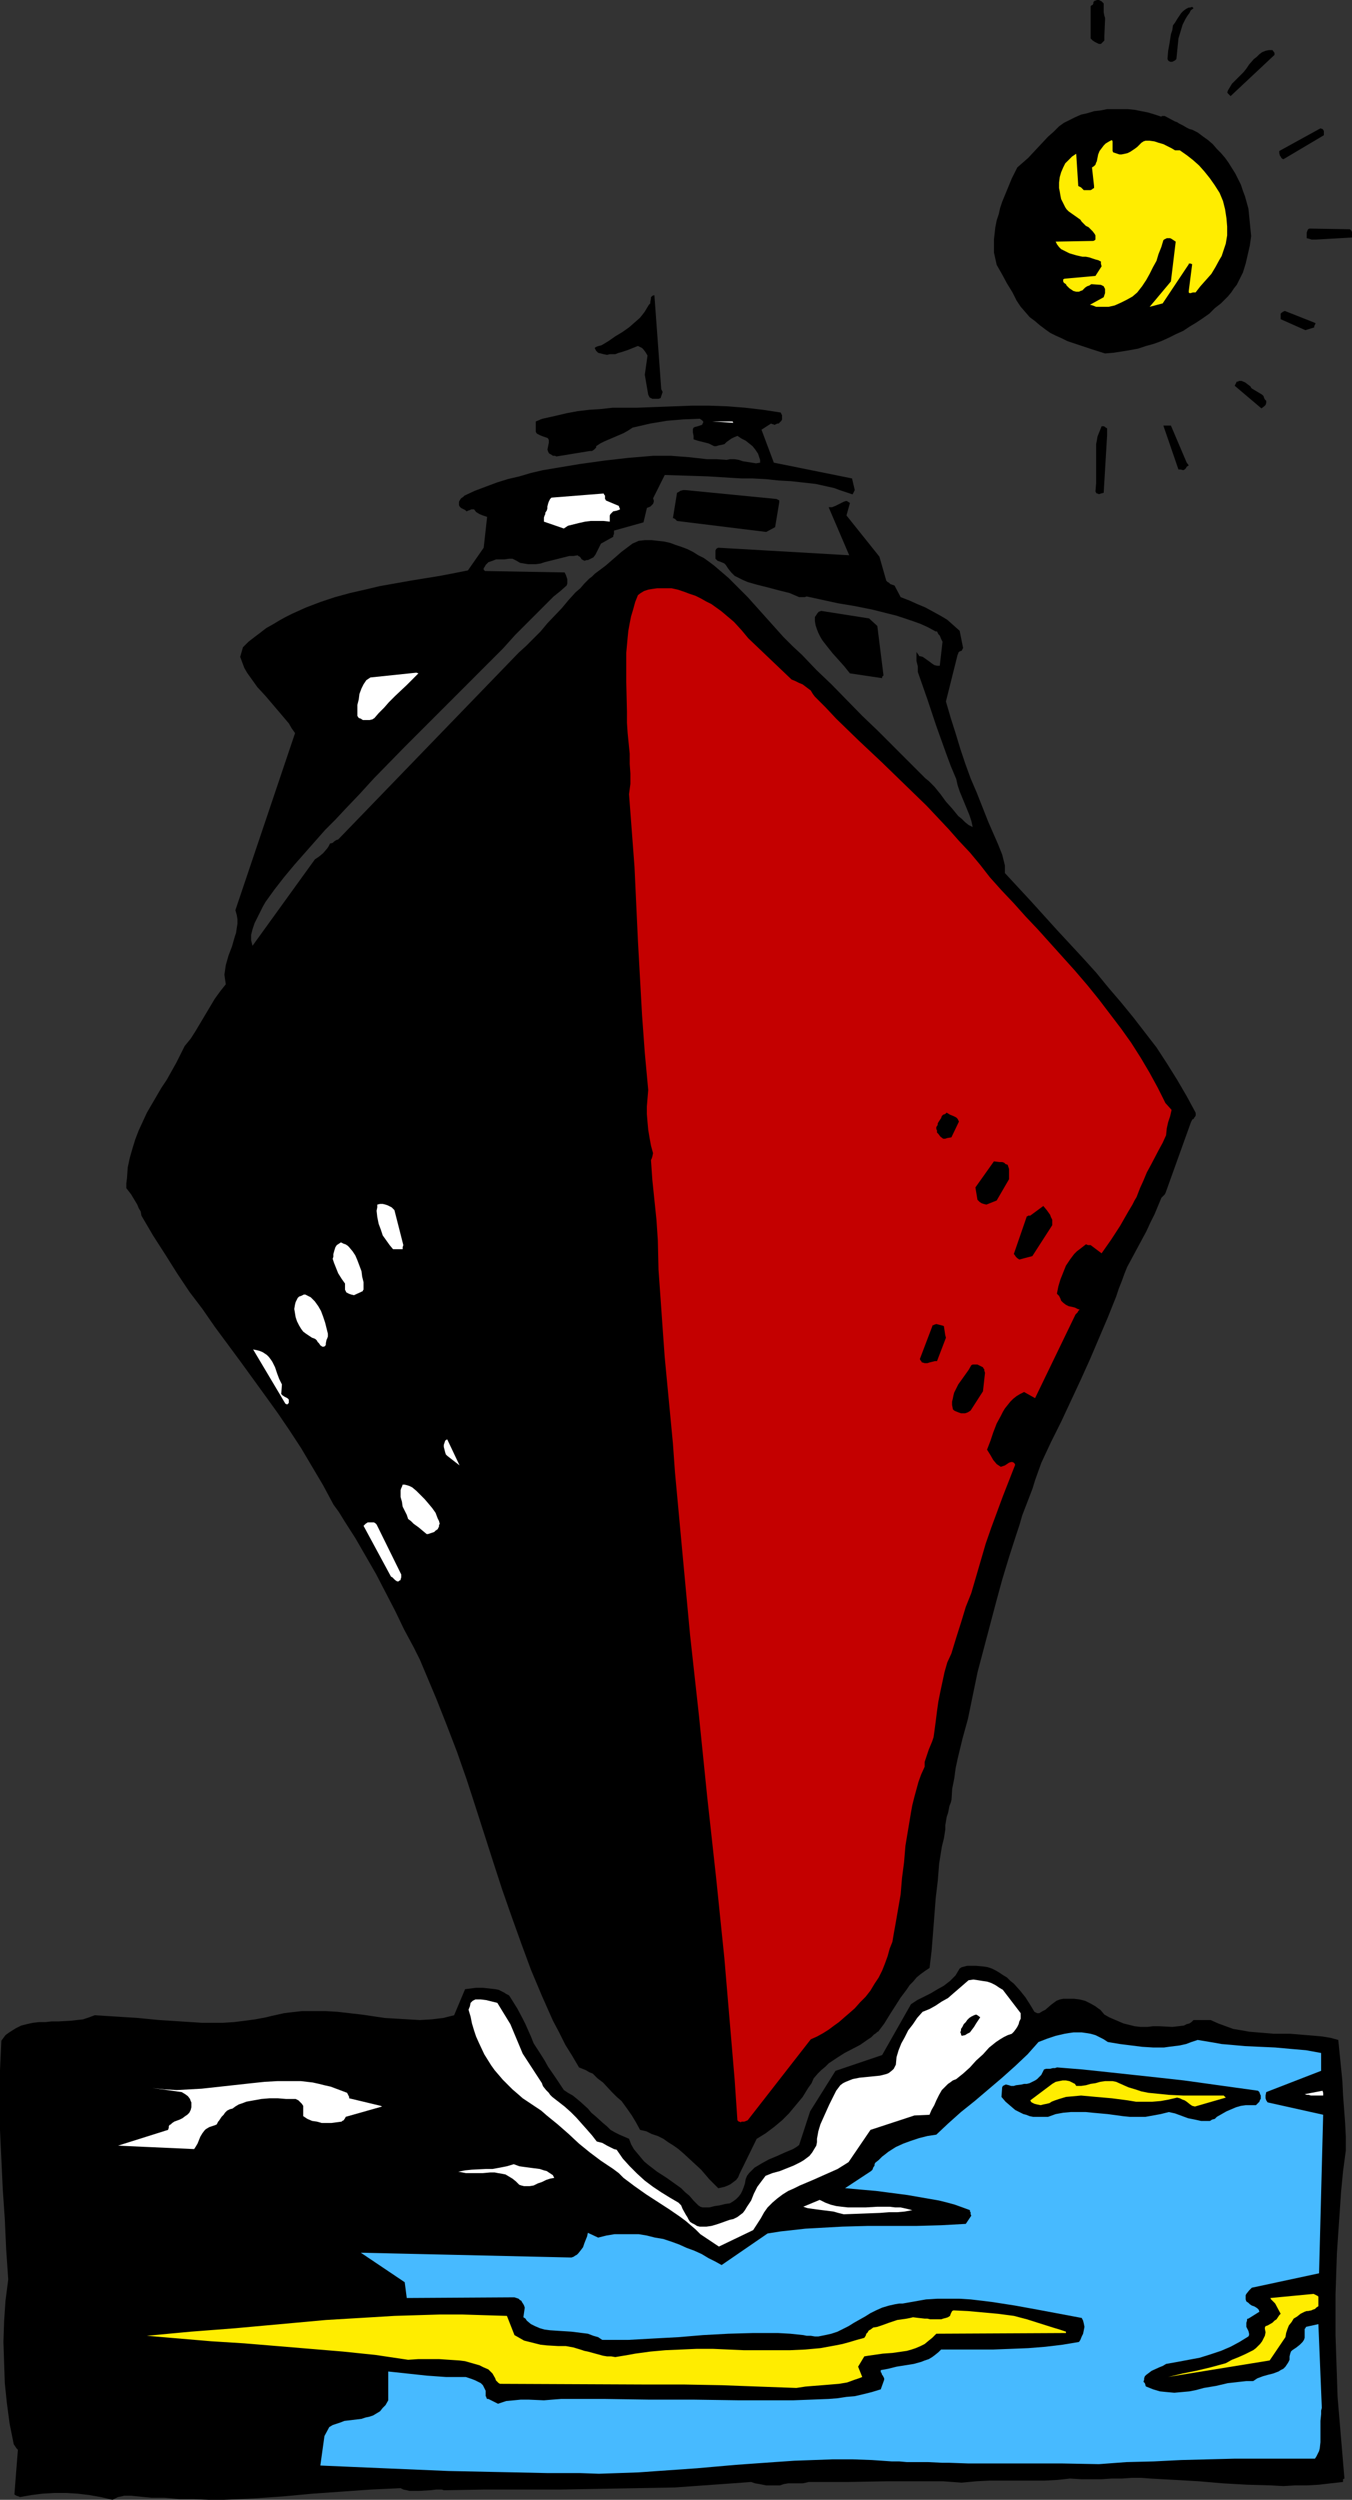 <?xml version="1.0" encoding="UTF-8" standalone="no"?>
<svg
   version="1.0"
   width="84.247mm"
   height="155.711mm"
   id="svg43"
   sodipodi:docname="Cruise Ship 09.wmf"
   xmlns:inkscape="http://www.inkscape.org/namespaces/inkscape"
   xmlns:sodipodi="http://sodipodi.sourceforge.net/DTD/sodipodi-0.dtd"
   xmlns="http://www.w3.org/2000/svg"
   xmlns:svg="http://www.w3.org/2000/svg">
  <rect width="100%" height="100%" fill="#333333" stroke="none"/>
  <sodipodi:namedview
     id="namedview43"
     pagecolor="#ffffff"
     bordercolor="#000000"
     borderopacity="0.25"
     inkscape:showpageshadow="2"
     inkscape:pageopacity="0.0"
     inkscape:pagecheckerboard="0"
     inkscape:deskcolor="#d1d1d1"
     inkscape:document-units="mm" />
  <defs
     id="defs1">
    <pattern
       id="WMFhbasepattern"
       patternUnits="userSpaceOnUse"
       width="6"
       height="6"
       x="0"
       y="0" />
  </defs>
  <path
     style="fill:#000000;fill-opacity:1;fill-rule:evenodd;stroke:none"
     d="m 316.636,583.506 -0.808,-9.534 -0.808,-9.695 -0.323,-9.695 -0.162,-4.848 v -4.686 -4.848 l 0.162,-4.848 0.162,-4.848 0.323,-4.848 0.323,-4.686 0.323,-4.848 0.485,-5.009 0.646,-4.848 v -3.232 l -0.162,-3.232 -0.485,-6.464 -0.162,-3.393 -0.323,-3.232 -0.646,-6.464 -1.777,-0.485 -1.939,-0.323 -1.777,-0.162 -1.939,-0.162 -3.877,-0.323 h -3.877 l -3.877,-0.323 -1.939,-0.162 -1.777,-0.323 -1.939,-0.323 -1.777,-0.646 -1.777,-0.646 -1.777,-0.808 h -4.039 l -0.485,0.485 -0.485,0.323 -0.646,0.162 -0.646,0.323 -1.292,0.162 -1.454,0.162 -3.069,-0.162 h -1.454 l -1.292,0.162 h -1.615 l -1.454,-0.162 -1.292,-0.323 -1.292,-0.323 -1.131,-0.485 -1.131,-0.485 -1.131,-0.485 -1.131,-0.646 -0.969,-1.131 -0.485,-0.323 -0.646,-0.485 -1.131,-0.646 -1.292,-0.646 -1.292,-0.323 -1.292,-0.162 h -1.292 -1.292 l -0.808,0.162 -0.808,0.323 -0.646,0.485 -0.646,0.485 -1.292,1.131 -0.646,0.323 -0.808,0.485 h -0.162 -0.323 l -0.323,-0.162 -0.323,-0.162 -0.969,-1.616 -1.131,-1.778 -1.292,-1.616 -1.454,-1.616 -0.808,-0.646 -0.808,-0.808 -0.808,-0.485 -0.969,-0.646 -0.808,-0.485 -0.969,-0.485 -0.969,-0.323 -0.969,-0.162 -1.777,-0.162 h -0.646 -0.808 -0.646 l -0.646,0.162 -0.646,0.162 -0.485,0.323 -0.485,0.808 -0.485,0.808 -0.646,0.646 -0.646,0.646 -1.454,1.131 -1.454,0.808 -1.615,0.97 -1.615,0.808 -1.615,0.808 -1.454,0.97 -6.785,11.958 -10.985,3.717 -5.977,9.534 -2.585,7.918 -0.646,0.485 -0.808,0.485 -1.939,0.808 -1.777,0.808 -1.939,0.808 -1.777,0.97 -0.808,0.485 -0.808,0.485 -0.646,0.646 -0.646,0.646 -0.485,0.646 -0.323,0.808 -0.162,0.97 -0.323,0.97 -0.323,0.808 -0.323,0.646 -0.485,0.646 -0.646,0.646 -0.646,0.485 -0.808,0.485 -1.131,0.162 -1.292,0.323 -1.131,0.162 -1.292,0.323 h -0.969 -0.646 l -0.485,-0.162 -0.485,-0.323 -0.323,-0.323 -0.323,-0.323 -0.485,-0.485 -0.969,-1.131 -0.969,-0.808 -0.969,-0.97 -1.131,-0.808 -2.262,-1.616 -2.262,-1.454 -2.1,-1.616 -0.969,-0.808 -0.808,-0.97 -0.808,-0.97 -0.808,-0.97 -0.646,-1.131 -0.485,-1.293 -1.131,-0.485 -1.131,-0.485 -0.969,-0.485 -1.131,-0.646 -0.808,-0.808 -0.969,-0.808 -1.777,-1.616 -0.969,-0.808 -0.808,-0.97 -1.777,-1.616 -0.969,-0.808 -0.808,-0.646 -1.131,-0.646 -0.969,-0.646 -0.969,-1.454 -0.969,-1.454 -1.777,-2.585 -0.808,-1.454 -0.808,-1.293 -1.777,-2.747 -0.646,-1.616 -0.646,-1.454 -0.646,-1.454 -0.646,-1.293 -1.292,-2.424 -0.808,-1.293 -0.808,-1.293 -0.323,-0.485 -0.646,-0.323 -0.485,-0.323 -0.646,-0.323 -0.646,-0.323 -0.808,-0.162 -1.454,-0.162 -1.454,-0.162 h -1.615 l -1.292,0.162 -1.292,0.162 -2.585,6.14 -1.292,0.323 -1.292,0.323 -2.746,0.323 -2.746,0.162 -2.746,-0.162 -2.746,-0.162 -2.746,-0.162 -5.493,-0.808 -5.654,-0.646 -2.746,-0.162 h -2.908 -2.746 l -2.908,0.323 -1.292,0.162 -1.454,0.323 -1.454,0.323 -1.292,0.323 -2.585,0.485 -2.423,0.323 -2.585,0.323 -2.585,0.162 h -2.423 -2.585 l -5.008,-0.323 -5.008,-0.323 -5.008,-0.485 -5.008,-0.323 -5.17,-0.323 -1.292,0.485 -1.454,0.485 -1.454,0.162 -1.454,0.162 -2.908,0.162 h -1.615 l -1.454,0.162 H 9.208 l -1.454,0.162 -1.454,0.323 -1.292,0.323 -1.292,0.646 -1.292,0.808 -0.485,0.323 -0.646,0.485 -0.485,0.646 -0.485,0.646 L 0.162,483.965 0,487.359 v 7.11 6.948 l 0.323,6.948 0.323,6.948 0.485,7.11 0.323,7.11 0.485,7.11 -0.646,5.009 -0.323,4.848 -0.162,4.848 0.162,4.848 0.162,4.848 0.485,4.686 0.323,2.424 0.323,2.424 0.485,2.424 0.485,2.424 0.323,0.485 0.323,0.485 0.323,0.323 v 0 0.162 L 3.393,587.222 v 0 l 0.162,0.162 0.323,0.162 0.485,0.162 0.323,0.162 2.746,-0.485 2.585,-0.323 2.746,-0.162 h 2.746 l 2.746,0.162 2.746,0.323 2.746,0.485 2.746,0.646 0.646,-0.323 0.646,-0.323 0.808,-0.162 0.646,-0.162 h 1.615 l 1.615,0.162 1.615,0.162 1.615,0.162 h 1.615 0.646 0.808 l 3.554,0.323 h 3.393 l 3.554,0.162 h 3.393 l 3.554,-0.162 3.554,-0.162 6.947,-0.485 6.947,-0.646 6.947,-0.485 6.785,-0.485 3.554,-0.162 3.393,-0.162 0.646,0.323 0.808,0.162 0.646,0.162 h 0.808 1.454 l 2.746,-0.162 1.292,-0.162 h 1.292 l 0.485,0.162 h 0.646 l 9.047,-0.162 h 17.932 l 9.047,-0.162 8.885,-0.162 8.885,-0.162 9.047,-0.646 4.523,-0.323 4.362,-0.323 0.969,0.323 0.969,0.162 0.808,0.162 0.808,0.162 h 1.615 1.615 l 0.969,-0.323 0.969,-0.162 h 0.969 1.615 0.808 l 0.808,-0.162 0.646,-0.162 h 4.685 4.523 l 9.047,-0.162 h 4.362 4.523 4.523 l 4.362,0.323 3.393,-0.323 3.231,-0.162 h 6.462 3.231 3.231 l 3.069,-0.162 2.908,-0.323 2.585,0.162 h 2.423 2.423 l 2.423,-0.162 h 2.423 l 2.262,-0.162 h 2.262 l 2.1,0.162 5.816,0.323 5.654,0.323 5.654,0.485 5.654,0.323 5.654,0.162 2.908,0.162 2.746,-0.162 h 2.746 l 2.908,-0.162 2.746,-0.323 2.908,-0.323 v -0.162 -0.162 -0.323 z"
     id="path1" />
  <path
     style="fill:#000000;fill-opacity:1;fill-rule:evenodd;stroke:none"
     d="M 318.413,55.264 V 54.941 54.618 l -0.162,-0.323 -0.323,-0.323 -9.531,-0.162 -0.323,0.162 -0.162,0.323 -0.162,0.485 v 0.646 0.646 l 0.646,0.162 0.485,0.162 h 1.131 l 8.401,-0.485 z"
     id="path2" />
  <path
     style="fill:#47baff;fill-opacity:1;fill-rule:evenodd;stroke:none"
     d="m 311.305,566.862 -0.808,-19.714 -2.908,0.646 -0.162,0.323 -0.162,0.162 v 0.323 0.808 0.323 0.646 l -0.162,0.485 -0.323,0.485 -0.323,0.323 -0.323,0.323 -0.808,0.646 -0.969,0.646 -0.162,0.162 -0.162,0.162 -0.162,0.485 -0.162,0.646 v 0.808 l -0.323,0.646 -0.323,0.485 -0.323,0.485 -0.485,0.485 -0.646,0.323 -0.485,0.323 -1.292,0.485 -1.292,0.323 -1.131,0.323 -1.292,0.485 -0.485,0.323 -0.485,0.323 h -1.615 l -1.454,0.162 -1.454,0.162 -1.454,0.162 -2.746,0.646 -2.908,0.485 -1.777,0.485 -1.615,0.323 -1.777,0.162 -1.777,0.162 -1.777,-0.162 -1.615,-0.162 -1.615,-0.485 -0.808,-0.323 -0.808,-0.323 -0.162,-0.162 v -0.162 l -0.162,-0.485 -0.323,-0.323 0.162,-0.485 v -0.323 l 0.162,-0.485 0.323,-0.323 0.646,-0.485 0.646,-0.485 1.777,-0.808 0.808,-0.323 0.808,-0.485 2.746,-0.485 2.585,-0.485 2.585,-0.485 2.585,-0.808 2.423,-0.808 2.262,-0.97 2.1,-1.131 2.1,-1.293 0.162,-0.323 v -0.323 l -0.162,-0.646 -0.162,-0.323 -0.162,-0.323 -0.162,-0.323 v -0.485 -0.485 l 0.162,-0.485 v -0.323 l 0.162,-0.162 h 0.162 l 2.585,-1.616 -0.162,-0.485 -0.323,-0.323 -0.485,-0.323 -0.323,-0.162 -0.485,-0.162 -0.485,-0.323 -0.323,-0.323 -0.485,-0.323 -0.162,-0.485 v -0.485 -0.485 l 0.162,-0.323 0.646,-0.808 0.646,-0.646 15.832,-3.393 0.969,-37.328 -13.085,-2.909 v 0 l -0.323,-0.485 -0.162,-0.485 v -0.646 l 0.162,-0.808 12.924,-5.009 v -4.201 l -1.777,-0.323 -1.777,-0.323 -3.716,-0.323 -3.554,-0.323 -3.554,-0.162 -3.554,-0.162 -3.554,-0.323 -1.939,-0.162 -1.777,-0.323 -1.939,-0.323 -1.939,-0.323 -1.454,0.485 -1.292,0.485 -1.454,0.323 -1.292,0.162 -1.292,0.162 -1.131,0.162 h -2.585 l -2.585,-0.162 -2.585,-0.323 -2.585,-0.323 -2.908,-0.485 -0.969,-0.646 -0.969,-0.485 -0.969,-0.485 -1.131,-0.323 -0.969,-0.162 -1.131,-0.162 h -0.969 -0.969 l -1.131,0.162 -0.969,0.162 -2.1,0.485 -1.939,0.646 -2.1,0.808 -1.292,1.454 -1.292,1.454 -2.908,2.747 -3.069,2.747 -3.231,2.747 -3.231,2.747 -3.231,2.585 -3.069,2.747 -2.746,2.585 -2.1,0.323 -1.939,0.485 -1.939,0.646 -1.777,0.646 -1.777,0.808 -1.777,1.131 -0.808,0.646 -0.646,0.485 -0.808,0.808 -0.808,0.646 -0.162,0.323 v 0.323 l -0.323,0.485 -0.162,0.485 -0.323,0.323 -6.139,4.04 3.554,0.323 3.716,0.323 3.716,0.485 3.716,0.485 3.716,0.646 3.716,0.646 1.939,0.485 1.777,0.485 1.777,0.646 1.777,0.646 v 0.323 l 0.162,0.162 v 0.485 l 0.162,0.323 -1.292,1.939 -5.816,0.323 -5.816,0.162 h -5.654 -5.816 l -5.977,0.162 -5.816,0.323 -2.908,0.162 -2.908,0.323 -2.908,0.323 -3.069,0.485 -10.824,7.433 -1.454,-0.808 -1.615,-0.808 -1.615,-0.97 -1.777,-0.808 -1.777,-0.646 -1.777,-0.808 -1.777,-0.646 -1.939,-0.646 -1.939,-0.323 -1.939,-0.485 -1.939,-0.323 h -1.939 -1.939 -1.777 l -1.939,0.323 -1.939,0.485 -2.423,-1.131 -0.162,0.808 -0.323,0.808 -0.323,0.808 -0.323,0.97 -0.485,0.646 -0.646,0.808 -0.323,0.323 -0.323,0.162 -0.485,0.323 -0.485,0.162 -49.595,-1.131 10.339,6.948 0.485,3.717 25.363,-0.162 0.485,0.162 0.485,0.162 0.323,0.323 0.323,0.162 0.162,0.323 0.323,0.485 0.162,0.323 0.162,0.485 -0.323,2.262 0.485,0.323 0.323,0.485 0.969,0.808 0.969,0.485 1.131,0.485 1.131,0.323 1.292,0.162 2.423,0.162 2.585,0.162 1.292,0.162 1.292,0.162 1.292,0.162 1.292,0.485 1.131,0.323 0.969,0.646 h 3.069 3.069 l 5.816,-0.323 5.977,-0.323 5.816,-0.485 5.977,-0.323 5.816,-0.162 h 2.908 2.908 l 2.908,0.162 3.069,0.323 0.808,0.162 h 0.969 l 0.969,0.162 h 0.808 l 1.615,-0.323 1.454,-0.323 1.454,-0.485 1.292,-0.646 1.292,-0.646 1.292,-0.808 2.585,-1.454 1.292,-0.808 1.292,-0.646 1.454,-0.646 1.615,-0.485 1.454,-0.323 0.969,-0.162 h 0.808 l 2.746,-0.485 2.746,-0.485 2.585,-0.162 h 2.585 2.746 l 2.585,0.162 2.746,0.323 2.585,0.323 5.17,0.808 5.331,0.97 5.17,0.97 5.17,0.97 0.323,0.646 0.162,0.646 0.162,0.808 -0.162,0.808 -0.162,0.808 -0.323,0.646 -0.323,0.808 -0.323,0.485 -3.877,0.646 -4.039,0.485 -4.039,0.323 -4.039,0.162 -4.2,0.162 h -4.039 -8.239 l -0.646,0.646 -0.808,0.646 -0.646,0.485 -0.808,0.485 -0.969,0.323 -0.808,0.323 -1.777,0.485 -4.039,0.646 -1.939,0.485 -1.777,0.323 v 0.485 l 0.162,0.162 0.162,0.485 0.162,0.162 0.162,0.323 0.162,0.323 v 0.323 l -0.808,2.262 -2.1,0.646 -1.939,0.485 -2.1,0.485 -1.939,0.162 -2.1,0.323 -2.1,0.162 -4.2,0.162 -4.2,0.162 h -8.401 -4.2 l -10.662,-0.162 h -10.501 l -10.501,-0.162 h -10.339 l -2.1,0.162 -1.939,0.162 -3.554,-0.162 h -1.939 l -1.615,0.162 -1.777,0.162 -0.969,0.323 -0.969,0.323 -2.262,-1.131 h -0.323 l -0.162,-0.323 v -0.162 l -0.162,-0.162 v -0.646 -0.646 l -0.323,-0.646 -0.323,-0.646 -0.485,-0.485 -0.646,-0.323 -0.646,-0.323 -0.808,-0.323 -1.454,-0.485 h -2.262 -2.423 l -2.262,-0.162 -2.262,-0.162 -4.523,-0.485 -4.523,-0.485 v 6.787 l -0.646,1.131 -0.646,0.646 -0.646,0.808 -0.808,0.485 -0.808,0.485 -0.969,0.323 -0.808,0.162 -0.969,0.323 -4.039,0.485 -0.808,0.323 -0.969,0.323 -0.969,0.323 -0.808,0.485 -1.131,2.101 -0.969,6.948 7.431,0.323 7.593,0.323 7.593,0.323 7.593,0.323 15.509,0.323 7.593,0.162 h 7.754 l 4.523,0.162 4.685,-0.162 4.685,-0.162 4.523,-0.323 9.208,-0.646 9.208,-0.808 9.047,-0.646 4.685,-0.323 4.523,-0.162 4.523,-0.162 h 4.685 l 4.523,0.162 4.685,0.323 h 1.777 l 1.777,0.162 h 3.393 1.615 l 3.393,0.162 h 1.615 l 4.523,0.162 h 4.523 8.724 8.885 l 8.562,0.162 6.462,-0.485 6.462,-0.162 6.462,-0.323 6.3,-0.162 6.3,-0.162 h 6.462 6.139 6.3 l 0.323,-0.485 0.323,-0.646 0.323,-0.646 0.162,-0.646 0.162,-1.454 v -1.616 -1.616 -1.778 l 0.162,-1.616 v -0.808 z"
     id="path3" />
  <path
     style="fill:#ffffff;fill-opacity:1;fill-rule:evenodd;stroke:none"
     d="m 311.628,492.691 -0.162,-0.485 -4.2,0.808 0.485,0.162 h 0.485 l 0.485,0.162 h 0.646 1.292 0.485 0.485 z"
     id="path4" />
  <path
     style="fill:#ffed00;fill-opacity:1;fill-rule:evenodd;stroke:none"
     d="m 310.497,542.461 v -1.778 l -0.162,-0.162 -0.323,-0.162 -0.323,-0.162 -0.323,-0.162 -10.178,0.97 0.162,0.323 0.323,0.323 0.323,0.323 0.323,0.323 1.292,2.424 -0.323,0.323 -0.323,0.485 -0.323,0.485 -0.485,0.323 -0.485,0.485 -1.131,0.646 -0.485,0.162 -0.162,0.323 v 0.323 l 0.162,0.808 -0.162,0.808 -0.323,0.646 -0.323,0.646 -0.485,0.646 -0.485,0.485 -0.485,0.485 -0.646,0.485 -0.646,0.323 -1.292,0.646 -1.454,0.646 -1.615,0.646 -1.454,0.808 -3.554,0.97 -3.393,0.808 -3.231,0.646 -3.393,0.808 23.909,-3.878 3.716,-5.494 0.162,-0.97 0.323,-0.97 0.323,-0.808 0.646,-0.808 0.485,-0.808 0.808,-0.485 0.808,-0.646 0.969,-0.485 0.485,-0.162 h 0.323 l 0.808,-0.162 0.323,-0.162 0.485,-0.162 0.323,-0.323 0.485,-0.323 z"
     id="path5" />
  <path
     style="fill:#000000;fill-opacity:1;fill-rule:evenodd;stroke:none"
     d="m 311.789,31.187 v -0.323 l -0.162,-0.323 -0.162,-0.162 -0.485,-0.162 -9.693,5.333 v 0.485 l 0.162,0.646 0.162,0.162 0.162,0.323 0.162,0.162 0.323,0.162 9.531,-5.656 z"
     id="path6" />
  <path
     style="fill:#000000;fill-opacity:1;fill-rule:evenodd;stroke:none"
     d="m 309.851,76.109 -0.323,-0.162 -6.947,-2.747 -0.323,0.162 h -0.162 v 0.162 h -0.162 l -0.162,0.162 -0.162,0.162 v 0.485 0.808 l 5.816,2.585 2.1,-0.646 v -0.162 -0.162 l 0.162,-0.323 z"
     id="path7" />
  <path
     style="fill:#000000;fill-opacity:1;fill-rule:evenodd;stroke:none"
     d="m 296.927,493.822 v -0.162 -0.323 l -0.162,-0.323 -0.162,-0.485 -0.323,-0.323 -11.632,-1.616 -5.816,-0.808 -5.816,-0.646 -5.977,-0.646 -5.977,-0.646 -6.139,-0.646 -5.977,-0.485 -0.485,0.162 h -0.485 l -0.646,0.162 h -0.646 -0.323 l -0.485,0.162 -0.323,0.646 -0.323,0.646 -0.485,0.485 -0.485,0.485 -0.485,0.323 -0.646,0.323 -0.646,0.323 -0.646,0.162 h -0.646 l -0.646,0.162 -1.292,0.162 -0.485,0.162 h -0.646 l -0.485,-0.162 -0.646,-0.162 h -0.162 l -0.323,0.162 -0.323,0.162 -0.162,0.323 -0.162,2.262 0.969,1.131 1.131,0.97 1.131,0.97 1.292,0.646 0.646,0.323 0.646,0.162 0.808,0.323 0.808,0.162 h 0.808 0.808 0.969 0.969 l 1.777,-0.646 1.777,-0.323 1.777,-0.162 h 1.777 1.777 l 1.615,0.162 3.554,0.323 3.554,0.485 1.615,0.162 h 1.777 1.939 l 1.777,-0.323 1.777,-0.323 1.939,-0.485 1.454,0.323 3.069,1.131 1.615,0.323 1.454,0.323 h 0.646 0.808 0.646 l 0.485,-0.323 0.646,-0.162 0.485,-0.485 1.131,-0.646 1.131,-0.646 1.131,-0.485 1.131,-0.485 1.131,-0.323 1.131,-0.162 h 1.131 1.292 l 0.323,-0.323 0.485,-0.485 0.162,-0.485 0.162,-0.162 z"
     id="path8" />
  <path
     style="fill:#000000;fill-opacity:1;fill-rule:evenodd;stroke:none"
     d="m 300.158,12.443 -0.485,-0.646 h -0.808 l -0.808,0.162 -0.808,0.323 -0.646,0.485 -0.646,0.646 -0.646,0.485 -1.131,1.293 -0.646,0.97 -0.646,0.808 -0.808,0.808 -0.646,0.646 -0.646,0.646 -0.646,0.646 -0.485,0.808 -0.485,0.808 v 0.162 l -0.162,0.162 0.162,0.323 0.323,0.323 0.323,0.323 10.339,-9.695 z"
     id="path9" />
  <path
     style="fill:#000000;fill-opacity:1;fill-rule:evenodd;stroke:none"
     d="m 298.219,94.369 -0.323,-0.323 -0.162,-0.323 -0.162,-0.485 -0.323,-0.323 -2.423,-1.454 -0.162,-0.162 -0.162,-0.323 -0.646,-0.485 -0.646,-0.485 -0.808,-0.323 h -0.162 -0.162 -0.323 l -0.162,0.162 h -0.323 l -0.162,0.323 -0.323,0.646 6.3,5.333 0.646,-0.485 0.323,-0.323 0.162,-0.485 z"
     id="path10" />
  <path
     style="fill:#000000;fill-opacity:1;fill-rule:evenodd;stroke:none"
     d="m 294.665,55.587 -0.646,-6.464 -0.808,-2.909 -0.485,-1.293 -0.485,-1.454 -1.292,-2.585 -0.808,-1.293 -0.808,-1.293 -0.808,-1.131 -0.969,-1.131 -0.969,-0.97 -0.969,-1.131 -1.131,-0.97 -1.131,-0.808 -1.292,-0.97 -1.292,-0.646 -0.646,-0.162 -0.646,-0.323 -0.808,-0.485 -0.969,-0.485 -0.485,-0.323 -0.485,-0.162 -2.423,-1.293 h -0.323 -0.323 l -0.162,0.162 -1.454,-0.485 -1.615,-0.485 -1.615,-0.323 -1.615,-0.323 -1.615,-0.162 h -1.615 -1.615 -1.615 l -1.615,0.323 -1.454,0.162 -1.615,0.485 -1.454,0.323 -1.454,0.646 -1.292,0.646 -1.292,0.646 -1.131,0.808 -1.292,1.293 -1.292,1.131 -2.423,2.585 -2.262,2.424 -1.292,1.131 -1.292,1.131 -1.292,2.585 -1.131,2.747 -1.131,2.747 -0.485,1.454 -0.323,1.454 -0.485,1.454 -0.323,1.616 -0.162,1.454 -0.162,1.454 v 1.454 1.616 l 0.323,1.454 0.323,1.454 1.292,2.262 1.131,2.101 1.292,2.101 0.485,0.97 0.485,0.97 0.969,1.454 1.131,1.293 0.969,1.131 1.292,0.97 1.131,0.97 1.292,0.97 1.131,0.808 1.292,0.646 1.454,0.646 1.292,0.646 2.908,0.97 2.908,0.97 3.069,0.97 1.939,-0.162 2.1,-0.323 1.939,-0.323 1.777,-0.323 1.939,-0.646 1.777,-0.485 1.777,-0.646 1.777,-0.808 1.615,-0.808 1.777,-0.808 1.454,-0.97 1.615,-0.97 1.454,-0.97 1.615,-1.131 1.292,-1.293 1.454,-1.131 0.808,-0.808 0.808,-0.808 0.808,-0.97 0.646,-0.97 0.646,-0.808 0.485,-0.97 0.485,-0.97 0.485,-0.97 0.646,-2.101 0.485,-2.101 0.485,-2.101 z"
     id="path11" />
  <path
     style="fill:#ffed00;fill-opacity:1;fill-rule:evenodd;stroke:none"
     d="m 288.203,493.338 h -3.069 -3.231 -3.231 l -3.393,-0.162 -1.615,-0.162 -1.615,-0.162 -1.615,-0.162 -1.615,-0.323 -1.454,-0.485 -1.615,-0.485 -1.454,-0.646 -1.454,-0.646 -0.808,-0.162 h -0.485 -1.292 l -1.131,0.162 -1.131,0.323 -1.131,0.162 -1.131,0.323 -1.131,0.162 h -1.131 l -0.323,-0.485 -0.646,-0.323 -0.646,-0.323 -0.808,-0.162 h -0.808 l -0.808,0.162 -0.808,0.162 -0.808,0.485 -1.292,0.97 -1.292,0.97 -1.292,0.97 -1.292,0.97 0.162,0.323 0.162,0.162 0.646,0.323 0.646,0.162 0.808,0.162 0.646,-0.162 0.808,-0.162 0.646,-0.162 0.485,-0.323 0.808,-0.323 0.969,-0.323 1.615,-0.485 1.777,-0.162 1.777,-0.162 1.777,0.162 1.777,0.162 3.716,0.323 3.716,0.485 1.939,0.323 h 1.939 1.939 l 1.939,-0.162 1.777,-0.323 2.1,-0.485 0.646,0.162 0.646,0.323 0.485,0.162 0.485,0.323 0.808,0.646 0.485,0.323 0.646,0.162 7.27,-2.101 z"
     id="path12" />
  <path
     style="fill:#ffed00;fill-opacity:1;fill-rule:evenodd;stroke:none"
     d="m 289.011,55.426 v -1.131 -0.97 l -0.162,-1.939 -0.323,-2.101 -0.485,-1.939 -0.808,-1.939 -1.131,-1.778 -1.131,-1.616 -1.292,-1.616 -1.292,-1.454 -1.454,-1.293 -1.454,-1.131 -1.615,-1.131 h -1.131 l -0.808,-0.485 -0.969,-0.485 -0.969,-0.485 -1.131,-0.323 -0.969,-0.323 -1.131,-0.162 h -0.485 -0.485 l -0.485,0.162 -0.485,0.323 -0.485,0.485 -0.485,0.485 -0.646,0.485 -0.485,0.323 -0.485,0.323 -0.646,0.323 -0.646,0.162 -0.808,0.162 h -0.485 l -0.969,-0.323 -0.485,-0.162 -0.162,-0.323 V 35.227 34.904 34.419 33.611 33.288 l -0.162,-0.323 -0.646,0.323 -0.808,0.485 -0.485,0.485 -0.485,0.646 -0.485,0.646 -0.323,0.808 -0.162,0.808 -0.162,0.808 -0.162,0.323 -0.162,0.485 -0.323,0.323 -0.485,0.323 0.485,4.363 v 0.485 l -0.323,0.162 -0.162,0.162 -0.323,0.162 h -0.808 -0.808 l -0.323,-0.323 -0.323,-0.323 -0.323,-0.162 -0.323,-0.162 -0.485,-7.595 -0.969,0.646 -0.808,0.808 -0.808,0.808 -0.485,0.97 -0.485,1.131 -0.323,1.131 -0.162,1.293 v 1.293 l 0.162,0.808 0.162,0.97 0.162,0.808 0.323,0.646 0.323,0.646 0.323,0.646 0.323,0.485 0.485,0.485 2.746,1.939 0.323,0.485 0.485,0.485 0.485,0.485 0.646,0.323 0.485,0.485 0.485,0.485 0.485,0.646 0.162,0.323 v 0.485 0.162 0.323 l -0.162,0.162 -0.323,0.162 -8.885,0.162 0.323,0.646 0.485,0.646 0.485,0.485 0.646,0.323 0.646,0.323 0.646,0.323 1.615,0.485 1.454,0.323 h 0.808 l 0.808,0.162 1.454,0.485 0.646,0.162 0.646,0.323 v 0.485 l 0.162,0.646 -1.454,2.262 -7.27,0.646 -0.323,0.162 v 0.323 0.162 l 0.162,0.323 0.485,0.323 0.162,0.323 0.162,0.162 0.485,0.485 0.485,0.323 0.485,0.323 0.646,0.162 h 0.646 l 0.323,-0.162 0.485,-0.162 0.323,-0.323 0.323,-0.323 0.485,-0.323 0.485,-0.162 0.485,-0.323 2.262,0.162 0.323,0.162 0.323,0.162 0.162,0.323 0.162,0.323 v 0.485 0.485 l -0.323,0.97 -3.231,1.778 0.646,0.162 0.808,0.323 h 0.808 0.646 0.808 0.646 l 1.454,-0.323 1.454,-0.646 1.292,-0.646 1.454,-0.808 1.131,-0.97 1.131,-1.454 0.969,-1.454 0.808,-1.454 0.808,-1.616 0.808,-1.454 0.485,-1.616 0.646,-1.616 0.485,-1.616 0.162,-0.162 0.323,-0.162 0.323,-0.162 h 0.323 0.485 l 0.323,0.162 0.485,0.323 0.485,0.323 -1.131,9.372 -5.008,5.979 3.069,-0.808 6.139,-9.211 v -0.162 h 0.323 0.162 l 0.323,0.162 -0.808,6.302 v 0.323 l 0.162,0.162 v 0 h 0.323 l 0.485,-0.162 h 0.646 l 1.131,-1.454 1.292,-1.454 1.292,-1.454 0.969,-1.616 0.969,-1.778 0.485,-0.808 0.323,-0.97 0.323,-0.97 0.323,-0.97 0.162,-0.97 z"
     id="path13" />
  <path
     style="fill:#000000;fill-opacity:1;fill-rule:evenodd;stroke:none"
     d="m 281.58,261.939 -2.1,-3.878 -2.262,-3.878 -2.423,-3.878 -2.423,-3.717 -2.746,-3.555 -2.746,-3.555 -2.908,-3.555 -2.908,-3.393 -2.908,-3.555 -3.069,-3.393 -6.139,-6.625 -6.139,-6.787 -6.139,-6.625 v -1.778 l -0.323,-1.293 -0.323,-1.293 -0.969,-2.424 -1.131,-2.585 -1.131,-2.585 -2.746,-6.948 -1.454,-3.393 -1.292,-3.555 -1.131,-3.393 -1.131,-3.717 -1.131,-3.555 -1.131,-3.878 2.746,-10.988 0.162,-0.323 v -0.162 l 0.323,-0.323 0.485,-0.162 0.162,-0.323 0.162,-0.323 -0.808,-4.04 -1.454,-1.293 -1.454,-1.293 -1.615,-0.97 -1.777,-0.97 -1.777,-0.97 -1.939,-0.808 -1.777,-0.808 -2.1,-0.808 -1.454,-2.747 -0.485,-0.162 -0.485,-0.162 -0.323,-0.323 -0.323,-0.162 -0.323,-0.323 -1.615,-5.656 -7.754,-9.695 0.808,-2.909 v 0 l -0.162,-0.162 -0.323,-0.162 -0.162,-0.162 h -0.323 l -0.485,0.162 -0.646,0.323 -0.646,0.323 -0.646,0.323 -0.808,0.323 h -0.808 l 4.846,11.311 -30.856,-1.778 -0.323,0.162 -0.162,0.162 -0.162,0.323 v 0.162 0.646 0.808 0.323 l 0.323,0.323 0.162,0.162 0.485,0.162 0.808,0.323 0.323,0.162 0.323,0.323 0.646,0.97 0.646,0.808 0.808,0.808 0.969,0.485 0.969,0.485 1.131,0.485 1.131,0.323 1.131,0.323 2.585,0.646 2.423,0.646 2.585,0.646 1.131,0.485 1.131,0.485 h 0.808 0.485 l 0.485,-0.162 3.716,0.808 3.716,0.808 3.877,0.646 4.039,0.808 3.877,0.97 1.939,0.485 1.939,0.646 1.939,0.646 1.777,0.646 1.777,0.808 1.777,0.97 h 0.323 l 0.162,0.323 0.162,0.323 0.323,0.323 0.323,0.808 0.162,0.323 0.162,0.323 -0.646,5.656 h -0.323 -0.323 l -0.646,-0.162 -0.485,-0.323 -0.646,-0.485 -1.131,-0.808 -0.485,-0.323 -0.646,-0.162 h -0.162 l -0.162,-0.323 -0.485,-0.646 v 0.485 0.485 1.131 l 0.323,1.293 v 1.293 l 1.131,3.232 1.131,3.232 2.1,6.302 2.262,6.302 1.131,3.07 1.292,3.07 0.323,1.454 0.485,1.454 1.131,2.747 1.131,2.747 0.485,1.454 0.323,1.454 -0.969,-0.485 -0.808,-0.646 -0.808,-0.808 -0.808,-0.646 -1.454,-1.778 -1.454,-1.616 -1.292,-1.778 -1.454,-1.778 -0.646,-0.646 -0.646,-0.646 -0.808,-0.646 -0.646,-0.646 -3.393,-3.393 -3.554,-3.555 -3.554,-3.555 -3.716,-3.555 -7.27,-7.433 -3.554,-3.393 -3.393,-3.555 -2.262,-2.101 -2.1,-2.101 -4.2,-4.686 -4.2,-4.686 -2.262,-2.262 -2.262,-2.262 -2.262,-1.939 -1.131,-0.97 -1.292,-0.97 -1.131,-0.808 -1.292,-0.646 -1.292,-0.808 -1.292,-0.646 -1.292,-0.485 -1.454,-0.485 -1.292,-0.485 -1.454,-0.323 -1.454,-0.162 -1.454,-0.162 h -1.615 l -1.454,0.162 -1.454,0.646 -1.292,0.97 -1.292,0.97 -1.292,1.131 -2.423,2.101 -1.292,0.97 -1.292,0.97 -0.646,0.646 -0.646,0.485 -1.131,1.131 -0.969,1.131 -1.131,0.97 -1.615,1.778 -1.615,1.939 -3.393,3.555 -1.615,1.939 -1.615,1.616 -1.777,1.778 -1.777,1.616 -42.487,43.953 -0.485,0.162 -0.485,0.323 -0.323,0.323 -0.646,0.162 -0.323,0.646 -0.323,0.485 -0.969,1.131 -0.969,0.808 -0.969,0.646 -14.701,20.36 -0.162,-0.646 -0.162,-0.646 v -0.646 -0.646 l 0.162,-0.646 0.162,-0.646 0.485,-1.454 0.646,-1.293 0.646,-1.293 0.323,-0.646 0.323,-0.646 0.646,-1.131 2.1,-2.909 2.262,-2.909 2.423,-2.909 2.423,-2.747 2.423,-2.747 2.423,-2.747 2.423,-2.424 2.262,-2.424 3.393,-3.555 3.393,-3.717 7.108,-7.272 3.716,-3.717 3.554,-3.555 3.554,-3.555 3.393,-3.393 2.908,-2.909 3.069,-3.07 3.069,-3.07 2.908,-3.232 3.069,-3.07 3.069,-3.07 2.908,-2.909 1.615,-1.293 1.454,-1.293 0.162,-0.485 v -0.323 -0.323 -0.323 l -0.323,-0.97 -0.323,-0.646 -18.255,-0.323 h -0.485 l -0.162,-0.162 -0.162,-0.162 v -0.323 l 0.323,-0.485 0.162,-0.323 0.323,-0.323 0.323,-0.323 0.969,-0.323 0.808,-0.323 h 0.969 0.969 l 1.131,-0.162 h 0.808 l 0.969,0.485 0.808,0.485 0.969,0.162 0.969,0.162 h 0.808 0.969 l 1.131,-0.162 0.969,-0.323 1.939,-0.485 1.939,-0.485 1.939,-0.485 h 0.969 l 0.969,-0.162 0.162,0.162 0.323,0.162 0.162,0.162 0.323,0.485 0.323,0.162 0.323,0.162 0.485,-0.162 h 0.323 l 0.646,-0.323 0.646,-0.323 0.485,-0.646 0.323,-0.646 0.323,-0.646 0.646,-1.293 2.908,-1.616 v -0.323 l 0.162,-0.323 v -0.323 -0.485 l 6.947,-1.939 0.808,-3.393 0.808,-0.323 0.162,-0.162 0.162,-0.162 0.323,-0.323 0.162,-0.485 v -0.323 l -0.162,-0.485 2.746,-5.494 5.17,0.162 5.008,0.162 5.17,0.323 2.746,0.162 h 2.585 l 3.069,0.162 3.069,0.323 2.908,0.162 2.908,0.323 2.908,0.323 2.908,0.646 1.454,0.323 1.292,0.485 1.454,0.485 1.454,0.485 h 0.162 v 0 l 0.162,-0.323 0.162,-0.323 0.162,-0.323 -0.646,-2.747 -18.417,-3.717 -2.908,-7.756 2.262,-1.454 v 0 l 0.323,0.162 h 0.162 l 0.323,0.162 0.323,-0.162 0.323,-0.162 h 0.323 l 0.162,-0.162 0.323,-0.323 0.162,-0.162 0.162,-0.323 V 98.247 98.086 97.763 l -0.323,-0.646 -2.1,-0.323 -2.1,-0.323 -4.2,-0.485 -4.039,-0.323 -4.362,-0.162 h -4.2 l -4.2,0.162 -4.362,0.162 -4.2,0.162 h -3.069 -2.746 l -2.908,0.323 -2.585,0.162 -2.746,0.323 -2.585,0.485 -2.746,0.646 -2.908,0.646 -0.485,0.162 -0.323,0.162 -0.808,0.323 v 2.424 l 0.162,0.323 0.162,0.162 0.323,0.162 0.323,0.162 0.808,0.323 0.969,0.323 0.162,0.162 0.162,0.323 v 0.323 0.323 l -0.162,0.808 -0.162,0.808 0.162,0.485 0.162,0.323 0.162,0.162 0.323,0.162 0.485,0.323 h 0.485 l 0.323,0.162 7.916,-1.293 h 0.485 l 0.485,-0.323 0.323,-0.323 0.162,-0.162 v -0.323 l 0.969,-0.646 0.969,-0.485 2.262,-0.97 2.262,-0.97 1.131,-0.646 0.969,-0.646 2.1,-0.485 2.1,-0.485 1.939,-0.323 1.939,-0.323 1.939,-0.162 1.939,-0.162 3.877,-0.162 0.485,0.323 0.162,0.162 0.162,0.162 v 0.162 0.162 l -0.162,0.162 v 0.162 l -0.162,0.162 -0.485,0.162 -0.485,0.162 -0.646,0.162 -0.323,0.162 -0.162,0.323 v 0.323 0.485 l 0.162,0.808 v 0.808 l 0.485,0.162 0.485,0.162 1.292,0.323 1.292,0.323 0.646,0.323 0.646,0.323 h 0.485 l 0.485,-0.162 0.808,-0.162 0.646,-0.162 0.485,-0.485 1.131,-0.808 0.646,-0.323 0.808,-0.323 0.969,0.646 0.969,0.485 0.808,0.646 0.808,0.646 0.646,0.808 0.646,0.97 0.162,0.485 0.162,0.485 0.162,0.485 v 0.646 l -0.969,0.162 -0.969,-0.162 -2.1,-0.323 -0.969,-0.323 -0.969,-0.162 h -1.131 l -0.808,0.162 -2.262,-0.162 h -2.262 l -4.362,-0.485 -4.2,-0.323 h -2.1 -2.1 l -5.816,0.485 -5.654,0.646 -5.816,0.808 -5.816,0.97 -2.908,0.485 -2.746,0.646 -2.746,0.808 -2.746,0.646 -2.585,0.808 -2.585,0.97 -2.585,0.97 -2.423,1.131 -0.323,0.323 -0.485,0.323 -0.323,0.485 -0.162,0.323 v 0.485 0.323 l 0.162,0.323 0.162,0.162 0.162,0.162 0.646,0.323 0.323,0.162 0.323,0.323 0.323,-0.162 0.485,-0.162 0.323,-0.162 h 0.323 0.323 l 0.485,0.646 0.808,0.485 0.808,0.323 0.969,0.323 -0.808,7.272 -3.716,5.333 -3.231,0.646 -3.393,0.646 -6.947,1.131 -7.27,1.293 -3.393,0.808 -3.554,0.808 -3.554,0.97 -3.393,1.131 -3.393,1.293 -3.231,1.454 -1.615,0.808 -1.454,0.808 -1.615,0.97 -1.454,0.808 -1.454,1.131 -1.292,0.97 -1.454,1.131 -1.292,1.293 -0.646,2.262 0.485,1.293 0.485,1.293 0.646,1.131 0.808,1.131 0.808,1.131 0.808,1.131 1.939,2.101 3.716,4.363 1.777,2.101 0.646,1.131 0.808,1.131 -14.055,41.691 0.323,1.131 0.162,0.97 v 1.131 l -0.162,0.97 -0.162,1.131 -0.323,0.97 -0.646,2.262 -0.808,2.101 -0.323,1.131 -0.323,1.131 -0.162,1.131 -0.162,1.131 0.162,1.131 0.162,1.131 -1.292,1.616 -1.292,1.778 -4.523,7.595 -1.131,1.778 -1.454,1.778 -0.969,1.939 -0.969,1.939 -2.262,4.04 -1.292,1.939 -1.131,1.939 -2.262,3.878 -0.969,2.101 -0.969,2.101 -0.808,2.101 -0.646,2.101 -0.646,2.262 -0.485,2.262 -0.162,2.424 -0.162,1.293 v 1.131 l 1.131,1.454 0.969,1.616 0.485,0.808 0.323,0.808 0.485,0.808 0.162,0.97 2.746,4.686 2.908,4.525 2.746,4.363 2.908,4.363 3.069,4.04 2.908,4.201 5.977,8.08 5.977,8.241 2.908,4.04 2.746,4.04 2.746,4.201 2.585,4.363 2.585,4.363 2.423,4.525 1.292,1.778 1.292,2.101 2.585,4.04 2.423,4.201 2.423,4.201 2.262,4.363 2.262,4.363 2.1,4.363 2.262,4.201 1.454,2.909 1.292,3.07 1.292,3.07 1.292,3.07 2.423,6.14 2.423,6.302 2.262,6.464 2.1,6.464 4.2,13.089 2.1,6.464 2.262,6.464 2.262,6.302 2.262,6.14 1.292,3.07 1.292,3.07 1.292,2.909 1.292,2.909 1.454,2.747 1.454,2.909 1.615,2.585 1.615,2.747 0.808,0.323 0.808,0.323 0.808,0.485 0.808,0.323 1.131,1.131 1.292,0.97 2.1,2.262 1.131,1.131 1.131,0.97 1.292,1.778 1.131,1.616 0.969,1.616 0.969,1.778 1.454,0.323 1.292,0.646 1.454,0.485 1.292,0.646 1.131,0.808 1.292,0.808 1.131,0.808 1.131,0.97 2.1,1.939 2.1,1.939 1.939,2.262 2.1,2.101 1.454,-0.323 0.808,-0.323 0.646,-0.323 0.646,-0.485 0.646,-0.485 0.485,-0.646 0.323,-0.808 4.039,-8.241 2.1,-1.293 1.939,-1.454 1.939,-1.616 1.615,-1.616 1.615,-1.939 1.615,-1.939 1.292,-2.101 0.808,-1.131 0.485,-1.131 0.969,-1.131 0.808,-0.808 0.969,-0.808 0.808,-0.808 1.939,-1.293 1.777,-1.131 3.716,-1.939 1.615,-1.131 0.969,-0.646 0.646,-0.646 0.485,-0.323 0.162,-0.162 0.162,-0.162 h 0.162 l 1.454,-1.939 1.292,-2.101 2.585,-4.04 1.454,-1.939 0.646,-0.97 0.808,-0.808 0.808,-0.97 0.969,-0.808 1.131,-0.808 0.969,-0.646 0.485,-4.04 0.323,-4.04 0.646,-8.403 0.485,-4.04 0.323,-4.04 0.646,-4.04 0.485,-1.939 0.323,-2.101 v -0.97 l 0.162,-0.97 0.162,-0.97 0.323,-0.97 0.323,-1.616 0.323,-0.808 0.162,-0.646 0.162,-2.585 0.485,-2.424 0.323,-2.424 0.485,-2.262 1.131,-4.686 1.292,-4.686 1.131,-5.494 1.131,-5.494 1.454,-5.494 1.454,-5.494 1.454,-5.494 1.454,-5.333 1.615,-5.332 1.615,-5.009 0.808,-2.424 0.646,-2.262 0.808,-2.101 0.808,-2.101 0.808,-2.101 0.646,-2.101 1.454,-4.04 2.262,-4.848 2.423,-4.848 2.262,-4.848 2.262,-4.848 2.262,-5.009 4.2,-9.857 1.939,-4.848 0.323,-0.97 0.323,-0.97 0.646,-1.616 0.646,-1.778 0.646,-1.616 2.262,-4.201 2.262,-4.201 0.969,-2.101 0.969,-1.939 0.808,-1.939 0.808,-1.939 0.323,-0.323 0.323,-0.323 0.162,-0.162 0.162,-0.323 5.977,-16.644 0.162,-0.323 0.162,-0.323 0.323,-0.162 0.162,-0.323 0.162,-0.162 0.162,-0.323 v -0.323 z"
     id="path14" />
  <path
     style="fill:#000000;fill-opacity:1;fill-rule:evenodd;stroke:none"
     d="m 279.479,108.912 -3.716,-8.726 h -1.777 l 3.554,10.342 h 0.162 0.323 l 0.646,0.162 0.323,-0.162 0.323,-0.323 0.162,-0.323 0.485,-0.323 z"
     id="path15" />
  <path
     style="fill:#000000;fill-opacity:1;fill-rule:evenodd;stroke:none"
     d="m 281.095,1.939 -0.323,-0.323 -0.485,0.162 h -0.323 l -0.646,0.323 -0.646,0.485 -0.485,0.485 -0.969,1.454 -0.485,0.808 -0.485,0.646 -0.162,1.131 -0.323,0.97 -0.323,2.101 -0.323,1.778 -0.162,1.939 v 0 l 0.162,0.323 0.162,0.162 0.323,0.162 h 0.485 l 0.323,-0.162 0.323,-0.162 0.323,-0.323 0.162,-1.616 0.162,-1.616 0.162,-1.616 0.485,-1.616 0.485,-1.616 0.646,-1.293 0.485,-0.808 0.485,-0.646 0.323,-0.646 z"
     id="path16" />
  <path
     style="fill:#c40000;fill-opacity:1;fill-rule:evenodd;stroke:none"
     d="m 275.925,261.293 -1.454,-1.616 -1.777,-3.555 -1.939,-3.555 -2.1,-3.555 -2.262,-3.555 -2.423,-3.393 -2.585,-3.393 -2.585,-3.393 -2.746,-3.393 -2.908,-3.393 -2.908,-3.232 -5.816,-6.464 -2.908,-3.07 -2.746,-3.07 -2.908,-3.07 -2.746,-3.07 -2.262,-2.909 -2.423,-2.909 -2.585,-2.747 -2.423,-2.747 -2.585,-2.747 -2.585,-2.747 -5.331,-5.171 -5.331,-5.171 -5.331,-5.009 -5.331,-5.171 -2.423,-2.585 -2.585,-2.585 -0.485,-0.646 -0.485,-0.808 -0.646,-0.485 -0.646,-0.485 -0.646,-0.485 -0.808,-0.323 -0.969,-0.485 -0.808,-0.323 -10.178,-9.695 -1.615,-1.939 -1.777,-1.939 -2.1,-1.778 -0.969,-0.808 -1.131,-0.808 -1.131,-0.808 -1.292,-0.646 -1.131,-0.646 -1.292,-0.646 -1.454,-0.485 -1.292,-0.485 -1.454,-0.485 -1.454,-0.323 h -2.262 -1.131 l -1.131,0.162 -0.969,0.162 -0.969,0.323 -0.808,0.485 -0.646,0.485 -0.646,1.616 -0.485,1.778 -0.485,1.616 -0.323,1.616 -0.323,1.778 -0.162,1.616 -0.323,3.555 v 3.555 3.393 l 0.162,6.948 v 2.585 l 0.162,2.424 0.485,4.848 v 2.424 l 0.162,2.262 v 2.424 l -0.323,2.424 0.646,8.564 0.646,8.564 0.808,17.452 0.485,8.726 0.485,8.726 0.646,8.888 0.808,8.726 -0.162,1.939 -0.162,1.939 v 1.778 l 0.162,1.939 0.162,1.778 0.323,1.939 0.323,1.778 0.485,1.778 -0.162,0.808 -0.162,0.485 -0.162,0.323 0.323,4.686 0.485,4.686 0.485,4.686 0.323,4.848 0.162,6.948 0.485,6.787 0.485,6.948 0.485,6.787 1.292,13.574 0.646,6.787 0.485,6.787 1.777,19.229 1.777,19.068 2.1,19.068 1.939,19.068 2.1,19.068 1.939,18.906 1.615,19.068 0.808,9.534 0.646,9.534 0.323,0.323 h 0.162 l 0.323,0.162 0.162,-0.162 h 0.646 l 0.808,-0.323 14.862,-19.068 1.454,-0.646 1.454,-0.808 1.292,-0.808 1.292,-0.97 1.131,-0.808 1.292,-1.131 1.131,-0.97 1.292,-1.131 1.292,-1.454 1.292,-1.293 1.131,-1.454 0.969,-1.616 0.969,-1.454 0.808,-1.616 0.646,-1.616 0.646,-1.778 0.485,-1.778 0.646,-1.616 0.323,-1.939 0.323,-1.778 0.646,-3.717 0.646,-3.717 0.323,-3.878 0.485,-3.717 0.323,-3.878 0.646,-3.878 0.646,-3.878 0.323,-1.778 0.485,-1.939 0.485,-1.778 0.485,-1.778 0.646,-1.778 0.808,-1.778 v -1.131 l 0.323,-0.97 0.323,-0.97 0.323,-0.97 0.808,-1.939 0.323,-0.97 0.162,-1.131 0.323,-2.424 0.323,-2.585 0.323,-2.262 0.485,-2.424 0.485,-2.262 0.485,-2.262 0.646,-2.262 0.969,-2.101 1.131,-3.717 1.131,-3.555 1.131,-3.717 0.646,-1.616 0.646,-1.616 1.131,-3.878 1.131,-3.878 1.131,-3.878 1.292,-3.717 2.746,-7.433 2.908,-7.433 -0.162,-0.323 -0.162,-0.162 -0.323,-0.162 h -0.323 l -0.485,0.162 -0.969,0.646 -0.485,0.162 -0.485,0.162 -0.485,-0.323 -0.485,-0.323 -0.808,-0.97 -0.646,-1.131 -0.808,-1.293 0.808,-2.101 0.646,-1.939 0.808,-2.101 0.969,-1.778 0.485,-0.97 0.485,-0.808 0.646,-0.808 0.646,-0.808 0.646,-0.646 0.808,-0.646 0.808,-0.485 0.969,-0.485 2.585,1.454 9.531,-19.714 0.162,-0.162 0.323,-0.323 0.162,-0.323 0.323,-0.323 -0.485,-0.162 -0.646,-0.323 -0.646,-0.162 -0.808,-0.162 -0.646,-0.323 -0.646,-0.485 -0.323,-0.323 -0.162,-0.162 -0.162,-0.485 -0.162,-0.323 -0.162,-0.323 -0.323,-0.323 -0.162,-0.162 v -0.162 l 0.323,-1.616 0.485,-1.616 0.646,-1.616 0.646,-1.616 0.969,-1.454 0.969,-1.293 0.646,-0.646 0.646,-0.485 1.454,-1.131 h 0.162 l 0.323,0.162 h 0.646 l 2.585,1.939 2.262,-3.232 2.1,-3.232 1.939,-3.393 0.969,-1.616 0.485,-0.97 0.485,-0.808 0.808,-2.101 0.808,-1.778 0.808,-1.939 0.969,-1.778 1.777,-3.393 0.969,-1.778 0.808,-1.778 0.162,-1.616 0.323,-1.454 0.485,-1.454 z"
     id="path17" />
  <path
     style="fill:#000000;fill-opacity:1;fill-rule:evenodd;stroke:none"
     d="m 260.74,102.449 v -0.323 -0.323 -0.97 l -0.323,-0.162 -0.162,-0.162 -0.323,-0.162 h -0.485 l -0.323,0.808 -0.323,0.808 -0.323,0.808 -0.162,0.97 -0.162,0.808 v 1.131 1.939 2.101 2.101 1.939 l -0.162,1.939 0.162,0.323 0.162,0.162 h 0.162 l 0.323,0.162 0.485,-0.162 0.646,-0.162 z"
     id="path18" />
  <path
     style="fill:#000000;fill-opacity:1;fill-rule:evenodd;stroke:none"
     d="m 260.094,8.403 0.162,-3.878 V 4.201 L 260.094,3.717 259.932,2.909 V 1.131 0.808 L 259.77,0.646 259.609,0.485 259.447,0.323 259.124,0.162 258.801,0 h -0.485 l -0.323,0.162 h -0.162 l -0.162,0.162 -0.162,0.162 v 0.323 l -0.162,0.323 -0.323,0.162 -0.162,0.162 v 7.595 l 0.485,0.485 0.485,0.323 0.646,0.323 0.323,0.162 h 0.485 l 0.162,-0.162 0.162,-0.162 0.162,-0.162 0.323,-0.323 z"
     id="path19" />
  <path
     style="fill:#ffed00;fill-opacity:1;fill-rule:evenodd;stroke:none"
     d="m 251.047,548.925 -1.454,-0.485 -1.615,-0.485 -3.069,-0.97 -3.069,-0.97 -3.069,-0.808 -3.716,-0.485 -3.554,-0.323 -3.554,-0.323 -3.393,-0.162 -0.323,0.162 -0.162,0.323 -0.162,0.323 -0.162,0.485 -0.485,0.323 -0.485,0.162 -0.646,0.162 -0.485,0.162 h -1.292 -1.292 L 218.414,545.855 h -0.646 l -1.454,-0.162 -1.292,-0.162 -0.646,0.162 -0.808,0.162 -1.131,0.162 -1.131,0.162 -0.969,0.323 -0.969,0.323 -1.777,0.646 -0.969,0.323 -0.969,0.162 -0.646,0.485 -0.323,0.162 -0.162,0.162 v 0 l -0.162,0.323 -0.323,0.323 -0.162,0.485 -0.323,0.485 -1.777,0.485 -1.615,0.485 -1.777,0.485 -1.615,0.323 -3.554,0.646 -3.554,0.323 -3.554,0.162 h -3.716 -3.554 -3.716 l -7.27,-0.323 h -3.716 l -3.716,0.162 -3.716,0.162 -3.554,0.323 -3.554,0.485 -1.777,0.323 -1.939,0.323 -0.969,0.162 -0.969,-0.162 h -0.969 l -0.969,-0.162 -1.777,-0.485 -1.777,-0.485 -0.808,-0.162 -0.969,-0.323 -1.615,-0.485 -1.777,-0.323 h -0.808 -0.969 l -2.746,-0.162 -1.454,-0.162 -1.292,-0.323 -1.292,-0.323 -1.292,-0.323 -1.131,-0.646 -1.131,-0.646 -1.777,-4.525 -5.331,-0.162 -5.17,-0.162 h -5.331 l -5.331,0.162 -5.331,0.162 -5.331,0.323 -10.824,0.646 -10.662,0.97 -10.662,0.97 -10.501,0.808 -5.17,0.485 -5.17,0.485 7.593,0.646 7.593,0.646 7.754,0.485 7.754,0.646 7.754,0.646 7.754,0.646 7.754,0.808 7.593,1.131 2.423,-0.162 h 2.423 2.423 l 2.423,0.162 2.423,0.162 1.292,0.162 1.131,0.323 1.131,0.323 1.131,0.323 0.969,0.485 1.131,0.485 0.485,0.485 0.485,0.485 0.646,1.131 0.162,0.485 0.323,0.323 0.323,0.323 0.323,0.162 34.733,0.162 h 8.724 l 8.724,0.162 8.724,0.323 8.885,0.323 2.1,-0.323 1.939,-0.162 2.1,-0.162 3.877,-0.323 1.939,-0.323 1.777,-0.646 0.969,-0.323 0.808,-0.323 -0.969,-2.424 1.454,-2.424 0.969,-0.162 1.131,-0.162 2.262,-0.323 2.262,-0.162 2.262,-0.323 1.131,-0.162 1.131,-0.323 0.969,-0.323 1.131,-0.485 0.969,-0.485 0.969,-0.808 0.808,-0.646 0.969,-0.97 30.533,-0.162 z"
     id="path20" />
  <path
     style="fill:#000000;fill-opacity:1;fill-rule:evenodd;stroke:none"
     d="m 247.816,288.44 v -0.646 -0.646 l -0.323,-0.646 -0.162,-0.485 -0.808,-1.131 -0.808,-0.97 -3.069,2.262 h -0.485 l -0.162,0.162 h -0.162 l -3.069,8.888 0.162,0.162 0.323,0.485 0.323,0.323 0.485,0.323 3.069,-0.808 z"
     id="path21" />
  <path
     style="fill:#ffffff;fill-opacity:1;fill-rule:evenodd;stroke:none"
     d="m 240.385,473.947 -4.2,-5.494 -0.808,-0.485 -0.969,-0.646 -0.969,-0.485 -0.969,-0.323 -1.131,-0.162 -0.969,-0.162 -1.131,-0.162 -1.131,0.162 -2.423,2.101 -1.131,0.97 -1.292,1.131 -1.454,0.808 -1.454,0.97 -1.454,0.808 -1.615,0.646 -1.292,1.454 -0.969,1.454 -1.131,1.454 -0.808,1.616 -0.808,1.454 -0.646,1.616 -0.485,1.616 -0.162,1.778 -0.162,0.323 -0.162,0.323 -0.162,0.323 -0.323,0.323 -0.808,0.646 -0.323,0.162 -0.485,0.162 -0.646,0.162 -0.646,0.162 -1.615,0.162 -1.615,0.162 -1.615,0.162 -1.615,0.323 -0.808,0.323 -0.808,0.323 -0.646,0.323 -0.646,0.485 -0.485,0.646 -0.485,0.646 -1.615,3.232 -1.454,3.232 -0.646,1.454 -0.485,1.616 -0.323,1.778 v 0.808 l -0.162,0.808 -0.485,0.808 -0.485,0.808 -0.646,0.808 -0.646,0.485 -0.646,0.485 -0.808,0.485 -1.615,0.808 -1.615,0.646 -1.615,0.646 -1.777,0.485 -1.615,0.646 -0.485,0.646 -0.485,0.646 -0.485,0.646 -0.485,0.646 -0.808,1.616 -0.646,1.616 -0.969,1.454 -0.485,0.808 -0.485,0.646 -0.646,0.485 -0.646,0.485 -0.969,0.485 -0.808,0.162 -2.262,0.808 -0.969,0.323 -1.131,0.323 -1.131,0.162 h -1.131 -0.485 l -0.646,-0.162 -0.485,-0.323 -0.646,-0.323 -0.485,-0.323 -0.323,-0.485 -0.323,-0.646 -0.323,-0.485 -0.808,-1.454 -0.323,-0.808 -0.646,-0.646 -1.939,-1.131 -2.1,-1.293 -1.939,-1.293 -1.939,-1.454 -1.777,-1.616 -1.777,-1.778 -1.615,-1.778 -1.454,-2.101 -0.646,-0.162 -0.646,-0.323 -0.969,-0.485 -1.131,-0.646 -0.646,-0.162 -0.646,-0.162 -1.131,-1.454 -1.131,-1.293 -1.292,-1.454 -1.292,-1.454 -1.292,-1.293 -1.454,-1.293 -1.454,-1.131 -1.454,-1.131 -0.485,-0.485 -0.323,-0.485 -0.646,-0.646 -0.646,-0.808 -0.162,-0.323 -0.162,-0.485 -4.523,-6.948 -2.908,-6.948 -3.069,-5.009 -1.292,-0.323 -1.292,-0.323 -1.292,-0.162 h -0.646 -0.646 l -0.323,0.162 -0.323,0.162 -0.162,0.162 -0.323,0.323 -0.162,0.808 -0.323,0.808 0.485,1.616 0.323,1.616 0.485,1.616 0.485,1.454 0.646,1.454 1.292,2.747 0.808,1.293 0.808,1.293 0.808,1.131 0.969,1.131 0.969,1.131 1.131,1.131 1.131,1.131 1.131,0.97 1.292,1.131 1.454,0.97 1.454,0.97 1.454,0.97 1.292,1.131 2.585,2.101 2.585,2.262 2.423,2.262 2.585,2.101 2.585,1.939 1.454,0.97 1.454,0.97 1.292,0.97 1.131,1.131 2.585,1.939 2.746,1.939 2.746,1.778 2.746,1.778 2.585,1.778 1.292,0.97 1.131,0.97 1.131,0.97 1.131,1.131 4.362,2.909 8.077,-3.878 1.777,-2.747 0.808,-1.454 0.808,-1.131 1.131,-1.131 1.131,-0.97 1.292,-0.97 1.292,-0.808 1.454,-0.646 1.292,-0.646 3.069,-1.293 2.908,-1.293 1.454,-0.646 1.454,-0.646 1.292,-0.808 1.292,-0.808 5.17,-7.595 10.339,-3.393 3.554,-0.162 0.485,-1.131 0.646,-1.131 0.485,-1.131 0.646,-1.293 0.646,-1.131 0.485,-0.485 0.485,-0.485 0.485,-0.485 0.485,-0.323 0.646,-0.485 0.808,-0.323 1.615,-1.293 1.615,-1.454 1.454,-1.616 1.615,-1.454 1.454,-1.616 1.615,-1.293 0.969,-0.646 0.808,-0.485 0.969,-0.485 0.969,-0.323 0.485,-0.485 0.485,-0.646 0.323,-0.485 0.323,-0.646 0.162,-0.646 0.323,-0.646 v -0.646 z"
     id="path22" />
  <path
     style="fill:#000000;fill-opacity:1;fill-rule:evenodd;stroke:none"
     d="m 237.638,277.614 v -2.424 l -0.162,-0.485 -0.162,-0.485 -0.485,-0.162 -0.323,-0.323 -0.485,-0.162 h -0.646 l -1.292,-0.162 -4.362,6.14 0.485,2.909 0.485,0.485 0.485,0.323 0.485,0.162 0.646,0.162 2.423,-0.97 z"
     id="path23" />
  <path
     style="fill:#000000;fill-opacity:1;fill-rule:evenodd;stroke:none"
     d="m 230.207,474.432 -0.323,-0.162 -0.485,0.162 -0.646,0.323 -0.485,0.323 -0.485,0.485 -0.323,0.485 -0.485,0.485 -0.323,0.646 -0.323,0.485 v 0.323 l -0.162,0.485 0.162,0.323 v 0.162 l 0.162,0.323 0.808,-0.162 0.485,-0.323 0.646,-0.323 0.485,-0.646 0.485,-0.646 0.485,-0.808 0.969,-1.454 z"
     id="path24" />
  <path
     style="fill:#000000;fill-opacity:1;fill-rule:evenodd;stroke:none"
     d="m 231.984,323.182 -0.162,-0.485 v -0.323 l -0.162,-0.162 -0.162,-0.323 -0.646,-0.323 -0.646,-0.323 h -0.485 -0.323 -0.323 l -0.323,0.162 -0.646,1.131 -0.808,1.131 -0.808,1.131 -0.808,1.131 -0.646,1.293 -0.323,0.646 -0.162,0.646 -0.162,0.808 -0.162,0.646 v 0.808 l 0.162,0.808 v 0.162 l 0.162,0.162 0.162,0.162 0.323,0.162 0.808,0.323 0.485,0.162 h 0.485 0.485 l 0.485,-0.162 0.323,-0.162 0.485,-0.323 v 0 l 2.908,-4.525 z"
     id="path25" />
  <path
     style="fill:#000000;fill-opacity:1;fill-rule:evenodd;stroke:none"
     d="m 225.684,263.717 -0.162,-0.323 -0.323,-0.323 -0.646,-0.323 -0.808,-0.323 -0.808,-0.485 -0.323,0.323 -0.485,0.162 -0.323,0.323 -0.162,0.485 -0.323,0.485 -0.323,0.485 -0.162,0.323 v 0.323 l -0.323,0.485 v 0.485 l 0.162,0.323 v 0.485 l 0.323,0.323 0.485,0.646 0.646,0.485 h 0.485 l 0.485,-0.162 0.969,-0.162 1.777,-3.717 z"
     id="path26" />
  <path
     style="fill:#000000;fill-opacity:1;fill-rule:evenodd;stroke:none"
     d="m 222.614,314.295 -0.323,-2.101 -0.485,-0.162 -0.646,-0.162 -0.646,-0.162 -0.485,0.162 -0.323,0.162 v -0.162 l -3.069,8.08 0.162,0.323 0.162,0.162 0.162,0.323 h 0.162 l 0.485,0.162 h 0.646 l 0.485,-0.162 0.646,-0.162 0.646,-0.162 h 0.485 l 2.1,-5.494 z"
     id="path27" />
  <path
     style="fill:#ffffff;fill-opacity:1;fill-rule:evenodd;stroke:none"
     d="m 214.86,520.323 -1.292,-0.323 -1.454,-0.323 h -1.292 l -1.292,-0.162 h -2.908 l -2.746,0.162 h -2.746 -1.454 l -1.454,-0.162 -1.292,-0.162 -1.292,-0.323 -1.292,-0.485 -1.292,-0.646 -3.877,1.616 0.969,0.323 1.131,0.162 1.131,0.162 1.292,0.162 2.585,0.323 1.131,0.323 1.292,0.323 4.362,-0.162 4.2,-0.162 2.1,-0.162 h 1.939 l 1.777,-0.162 z"
     id="path28" />
  <path
     style="fill:#000000;fill-opacity:1;fill-rule:evenodd;stroke:none"
     d="m 208.075,159.006 -1.454,-11.635 -1.939,-1.778 -11.308,-1.778 -0.323,0.162 h -0.162 l -0.323,0.323 -0.323,0.485 -0.323,0.485 v 0.97 l 0.162,0.97 0.323,0.97 0.323,0.808 0.485,0.97 0.485,0.808 1.131,1.454 1.292,1.616 1.454,1.616 1.292,1.454 1.292,1.616 7.593,1.131 v -0.323 l 0.162,-0.162 z"
     id="path29" />
  <path
     style="fill:#000000;fill-opacity:1;fill-rule:evenodd;stroke:none"
     d="m 183.519,118.285 v -0.162 -0.323 l -0.323,-0.162 -0.323,-0.162 -21.486,-2.101 h -0.485 l -0.646,0.162 -0.485,0.323 -0.323,0.162 -0.969,5.979 h 0.162 l 0.323,0.162 0.162,0.162 0.323,0.323 21.001,2.585 2.1,-1.131 z"
     id="path30" />
  <path
     style="fill:#ffffff;fill-opacity:1;fill-rule:evenodd;stroke:none"
     d="m 172.534,99.217 h -4.846 l 5.008,0.323 z"
     id="path31" />
  <path
     style="fill:#000000;fill-opacity:1;fill-rule:evenodd;stroke:none"
     d="m 155.733,91.622 -1.615,-22.138 -0.485,0.162 -0.162,0.162 -0.162,0.162 v 0.323 l -0.162,0.808 v 0.323 l -0.323,0.323 -0.485,0.808 -0.485,0.808 -0.485,0.646 -0.646,0.808 -1.292,1.131 -1.292,1.131 -1.615,1.131 -1.615,0.97 -1.615,1.131 -1.615,0.97 -0.646,0.162 -0.485,0.162 -0.323,0.162 -0.162,0.162 0.162,0.323 0.162,0.323 0.485,0.485 0.646,0.162 0.646,0.162 0.808,0.162 0.646,-0.162 h 0.808 0.485 l 0.808,-0.323 0.646,-0.162 1.454,-0.485 2.423,-0.97 0.323,0.162 0.323,0.162 0.323,0.162 0.323,0.323 0.485,0.646 0.485,0.808 -0.646,4.525 0.808,4.686 0.162,0.323 0.162,0.323 0.323,0.162 0.323,0.162 h 0.485 0.485 0.485 l 0.485,-0.162 0.162,-0.485 0.162,-0.485 0.162,-0.485 z"
     id="path32" />
  <path
     style="fill:#ffffff;fill-opacity:1;fill-rule:evenodd;stroke:none"
     d="m 145.717,119.093 -3.069,-1.293 v -0.162 l -0.162,-0.162 v -0.323 -0.485 l -0.162,-0.162 -0.162,-0.323 v 0 l -12.278,0.97 -0.323,0.323 -0.162,0.323 -0.162,0.323 -0.162,0.485 -0.162,0.646 v 0.485 l -0.162,0.485 -0.323,0.485 v 0.323 l -0.162,0.323 -0.162,0.485 v 0.485 0.485 l 4.685,1.616 0.969,-0.646 1.292,-0.323 1.292,-0.323 1.454,-0.323 1.292,-0.162 h 1.454 1.615 l 1.454,0.162 v -0.97 -0.485 l 0.162,-0.323 0.323,-0.323 0.323,-0.323 0.808,-0.162 0.485,-0.162 0.323,-0.162 z"
     id="path33" />
  <path
     style="fill:#ffffff;fill-opacity:1;fill-rule:evenodd;stroke:none"
     d="m 130.208,512.082 -0.485,-0.323 -0.485,-0.323 -0.485,-0.323 -0.646,-0.162 -0.969,-0.323 -1.292,-0.162 -2.423,-0.323 -1.131,-0.162 -1.292,-0.485 -1.615,0.485 -1.615,0.323 -1.777,0.323 h -1.615 l -3.231,0.162 -1.615,0.162 -1.615,0.323 0.969,0.162 0.808,0.162 h 2.1 1.939 l 1.777,-0.162 h 0.969 l 0.808,0.162 0.969,0.162 0.808,0.162 0.808,0.485 0.808,0.485 0.808,0.646 0.808,0.808 0.485,0.162 0.646,0.162 h 0.646 0.646 l 0.969,-0.162 0.969,-0.485 0.969,-0.323 0.969,-0.485 0.969,-0.323 0.969,-0.162 z"
     id="path34" />
  <path
     style="fill:#ffffff;fill-opacity:1;fill-rule:evenodd;stroke:none"
     d="m 108.238,344.997 -2.908,-6.14 -0.323,0.162 -0.162,0.162 -0.162,0.485 -0.162,0.485 v 0.485 l 0.162,0.646 0.162,0.646 0.162,0.485 0.323,0.323 z"
     id="path35" />
  <path
     style="fill:#ffffff;fill-opacity:1;fill-rule:evenodd;stroke:none"
     d="m 103.553,358.732 -0.162,-0.646 -0.323,-0.646 -0.485,-1.293 -0.808,-1.131 -0.808,-0.97 -0.969,-1.131 -0.969,-0.97 -0.969,-0.97 -0.969,-0.808 -0.323,-0.162 -0.323,-0.162 -0.485,-0.162 -0.646,-0.162 h -0.485 l -0.162,0.485 -0.162,0.323 -0.162,0.485 v 0.485 1.131 l 0.323,1.131 0.162,1.131 0.485,0.97 0.485,0.97 0.323,0.97 0.646,0.485 0.646,0.646 1.131,0.808 0.969,0.808 0.969,0.808 h 0.323 l 0.485,-0.162 0.485,-0.162 0.485,-0.162 0.162,-0.162 0.162,-0.162 0.485,-0.323 0.323,-0.646 v -0.323 z"
     id="path36" />
  <path
     style="fill:#ffffff;fill-opacity:1;fill-rule:evenodd;stroke:none"
     d="m 98.06,158.359 -10.824,1.131 -0.485,0.323 -0.485,0.323 -0.646,0.97 -0.485,0.97 -0.485,1.293 -0.162,1.293 -0.323,1.293 v 1.293 1.293 l 0.323,0.485 0.485,0.162 0.485,0.323 h 0.646 0.485 0.485 l 0.646,-0.162 0.485,-0.323 0.969,-1.131 1.292,-1.293 1.131,-1.293 1.454,-1.454 2.746,-2.585 2.746,-2.747 z"
     id="path37" />
  <path
     style="fill:#ffffff;fill-opacity:1;fill-rule:evenodd;stroke:none"
     d="M 94.506,370.69 88.852,359.217 88.69,358.894 88.367,358.571 88.044,358.409 H 87.559 87.075 86.59 l -0.485,0.323 -0.162,0.162 -0.323,0.323 6.462,11.958 0.323,0.162 0.323,0.323 0.323,0.323 0.485,0.323 h 0.323 l 0.162,-0.162 0.323,-0.162 v -0.162 l 0.162,-0.485 z"
     id="path38" />
  <path
     style="fill:#ffffff;fill-opacity:1;fill-rule:evenodd;stroke:none"
     d="m 94.991,293.126 -2.1,-8.241 -0.323,-0.323 -0.323,-0.323 -0.969,-0.485 -0.485,-0.162 -0.646,-0.162 h -0.646 l -0.646,0.162 v 0.646 l -0.162,0.808 0.162,1.454 0.323,1.616 0.485,1.293 0.485,1.454 0.808,1.131 0.808,1.131 0.808,0.97 h 2.262 v -0.485 z"
     id="path39" />
  <path
     style="fill:#ffffff;fill-opacity:1;fill-rule:evenodd;stroke:none"
     d="m 89.66,495.762 -7.431,-1.778 v -0.323 l -0.323,-0.646 -0.162,-0.323 -1.292,-0.485 -1.292,-0.485 -1.292,-0.485 -1.454,-0.323 -1.292,-0.323 -1.454,-0.323 -2.746,-0.323 H 68.012 65.266 l -2.908,0.162 -3.069,0.323 -11.793,1.293 -2.908,0.162 -2.908,0.162 -2.908,-0.162 -2.908,-0.323 6.947,0.97 0.808,0.485 0.646,0.485 0.485,0.646 0.162,0.485 0.162,0.323 v 1.131 l -0.162,0.646 -0.323,0.646 -0.485,0.485 -0.485,0.323 -0.646,0.485 -0.646,0.323 -1.292,0.485 -0.485,0.323 -0.323,0.323 -0.323,0.162 -0.162,0.323 v 0.323 l -0.162,0.485 -11.793,3.717 17.932,0.808 0.323,-0.485 0.485,-0.808 0.323,-0.808 0.323,-0.808 0.485,-0.808 0.485,-0.646 0.323,-0.323 0.808,-0.485 0.485,-0.162 0.485,-0.162 0.485,-0.162 0.323,-0.162 0.162,-0.323 0.162,-0.323 0.162,-0.162 0.323,-0.485 0.323,-0.485 0.485,-0.485 0.323,-0.485 0.485,-0.485 0.646,-0.323 0.646,-0.162 0.646,-0.485 0.808,-0.485 0.969,-0.323 0.808,-0.323 1.777,-0.323 1.777,-0.323 1.939,-0.162 h 1.939 l 1.939,0.162 h 1.939 0.323 l 0.323,0.162 0.323,0.162 0.323,0.323 0.485,0.485 0.323,0.485 v 2.424 l 0.969,0.646 1.131,0.485 1.131,0.162 1.131,0.323 h 1.131 1.131 l 2.423,-0.323 0.162,-0.162 0.323,-0.162 0.323,-0.485 0.162,-0.323 8.562,-2.424 z"
     id="path40" />
  <path
     style="fill:#ffffff;fill-opacity:1;fill-rule:evenodd;stroke:none"
     d="m 85.621,303.307 v -1.454 l -0.323,-1.293 -0.162,-1.293 -0.485,-1.293 -0.485,-1.293 -0.485,-1.131 -0.646,-0.97 -0.808,-0.97 -0.323,-0.323 -0.485,-0.323 -0.485,-0.162 -0.646,-0.323 -0.485,0.323 -0.485,0.323 -0.323,0.485 -0.162,0.485 -0.323,1.131 v 0.646 l -0.162,0.485 0.323,0.97 0.323,0.808 0.323,0.808 0.323,0.808 0.808,1.293 0.808,1.131 v 1.454 l 0.162,0.323 0.162,0.323 0.323,0.162 0.323,0.162 0.485,0.162 0.646,0.162 2.1,-0.97 v -0.162 l 0.162,-0.162 v -0.162 z"
     id="path41" />
  <path
     style="fill:#ffffff;fill-opacity:1;fill-rule:evenodd;stroke:none"
     d="m 77.22,313.972 -0.323,-1.293 -0.323,-1.293 -0.485,-1.454 -0.485,-1.293 -0.646,-1.131 -0.808,-1.131 -0.485,-0.485 -0.485,-0.485 -0.646,-0.323 -0.646,-0.323 h -0.323 l -0.646,0.323 -0.485,0.162 -0.323,0.323 -0.485,0.97 -0.162,0.646 -0.162,0.97 0.162,0.97 0.162,0.97 0.323,0.97 0.485,0.97 0.485,0.808 0.485,0.646 0.646,0.485 0.485,0.323 0.485,0.323 0.485,0.323 0.485,0.162 0.323,0.162 0.323,0.323 0.162,0.323 0.323,0.323 0.323,0.485 0.485,0.323 h 0.323 l 0.323,-0.162 0.162,-0.323 v -0.323 l 0.162,-0.808 0.162,-0.323 0.162,-0.485 z"
     id="path42" />
  <path
     style="fill:#ffffff;fill-opacity:1;fill-rule:evenodd;stroke:none"
     d="m 67.689,329.161 -0.323,-0.162 -0.323,-0.162 -0.485,-0.323 -0.323,-0.323 0.162,-2.262 -0.646,-1.293 -0.485,-1.293 -0.485,-1.454 -0.646,-1.293 -0.323,-0.485 -0.485,-0.646 -0.485,-0.485 -0.485,-0.323 -0.485,-0.323 -0.808,-0.323 -0.646,-0.162 -0.808,-0.162 7.593,12.766 0.323,0.162 h 0.162 l 0.162,-0.162 0.162,-0.162 v -0.323 -0.323 -0.162 z"
     id="path43" />
</svg>
